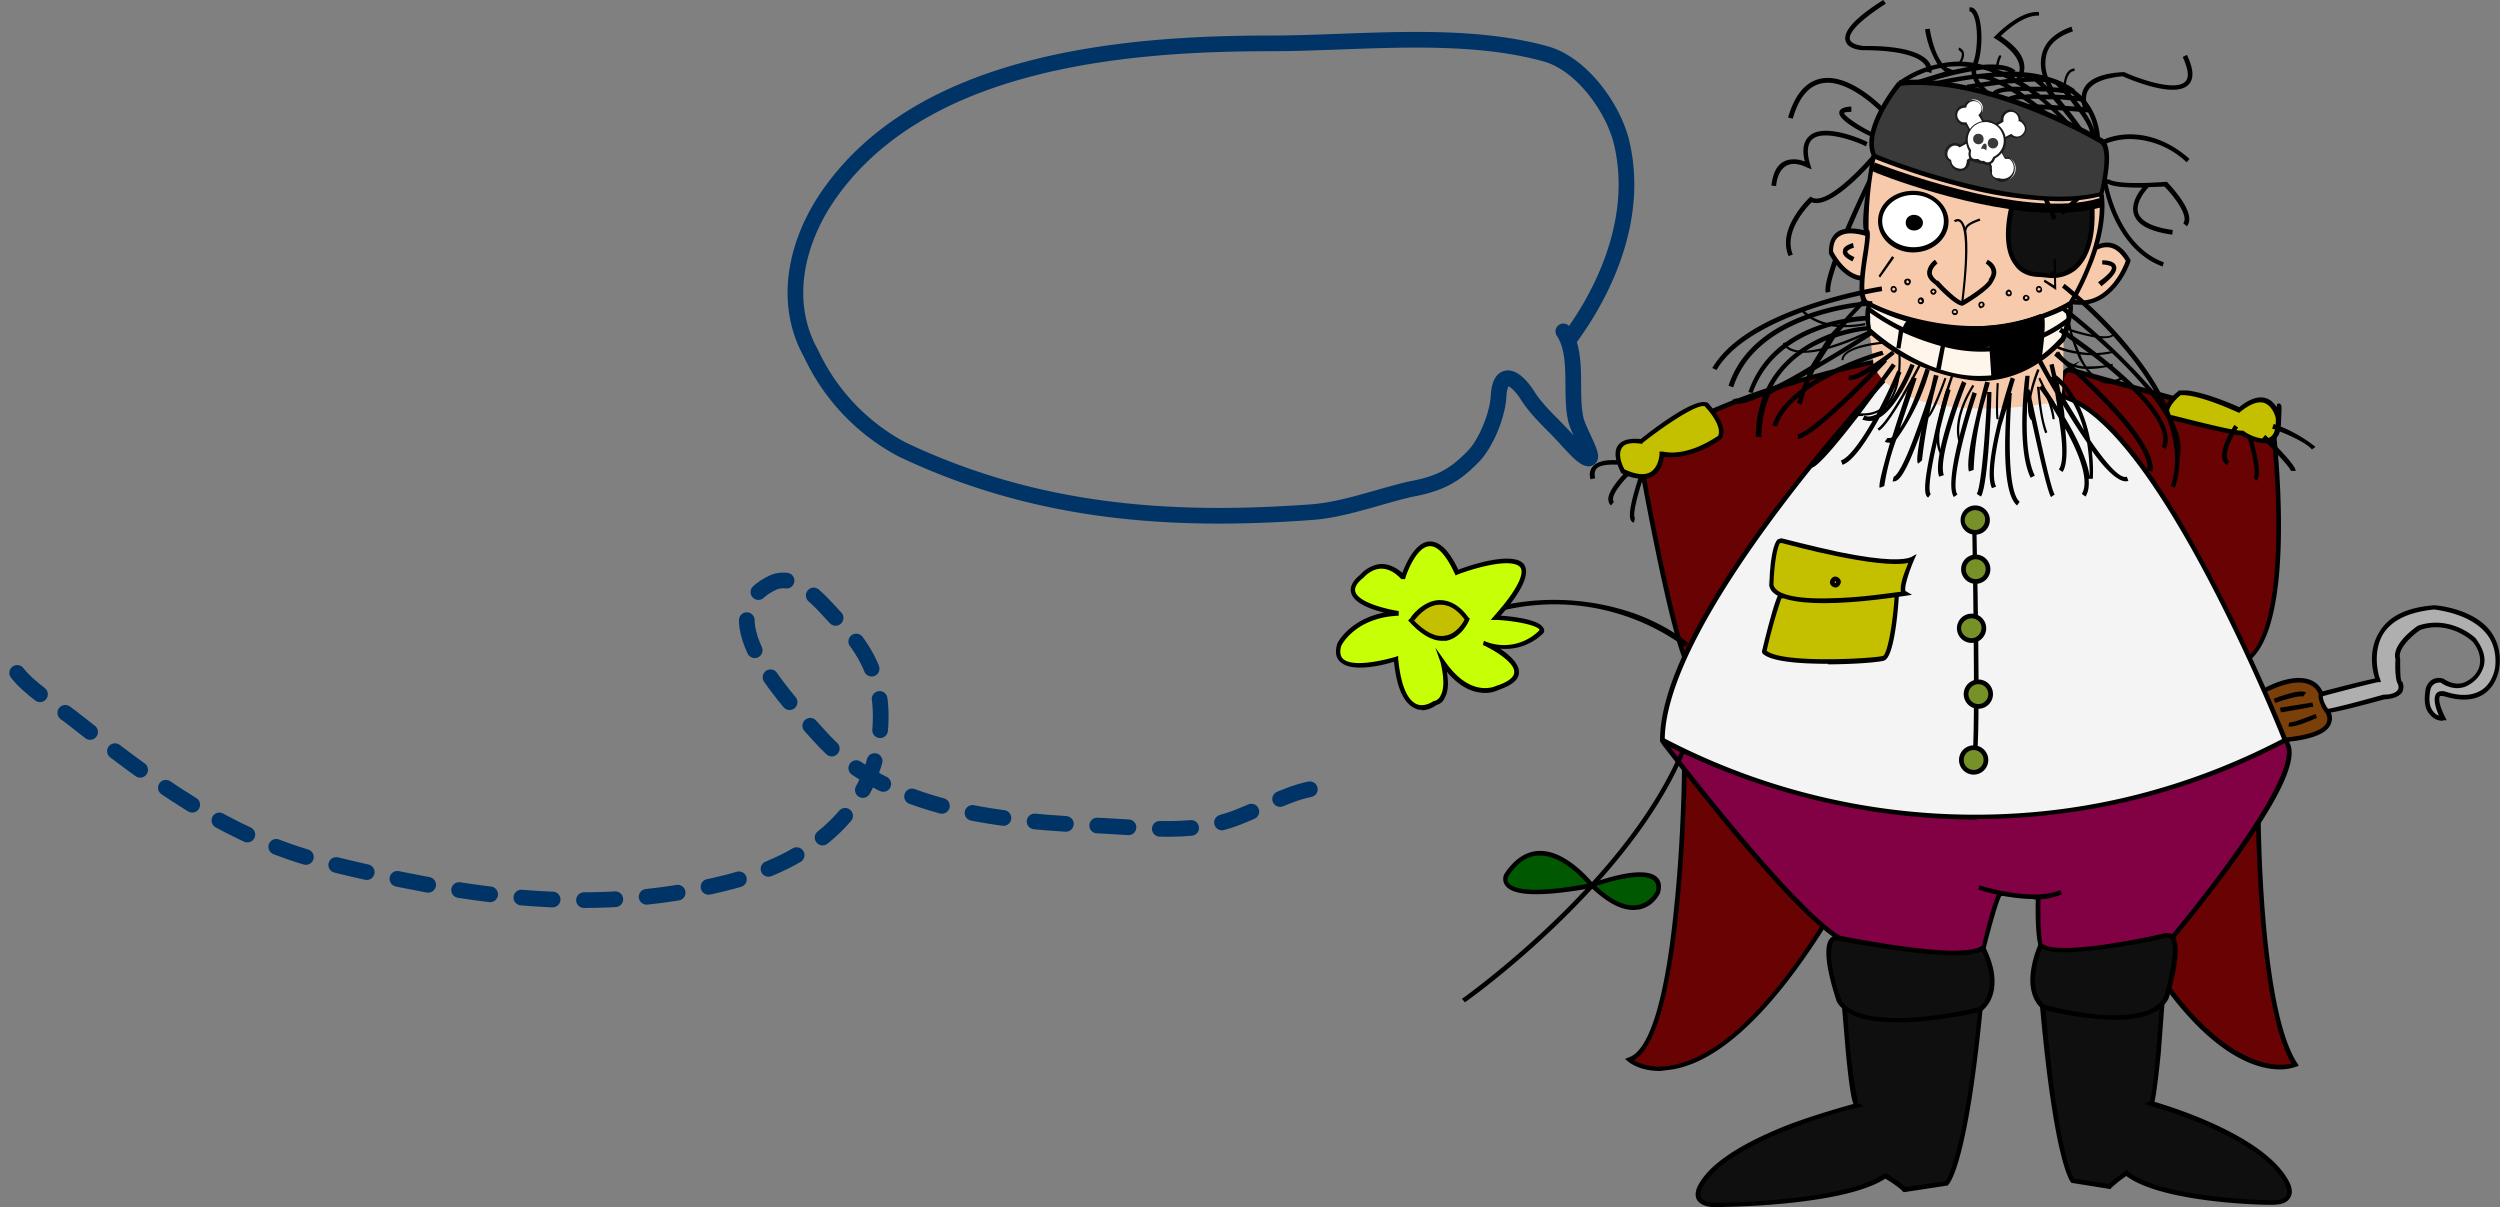 <svg id="Layer_1" data-name="Layer 1" xmlns="http://www.w3.org/2000/svg" viewBox="0 0 478.3 231"><rect x="0" y="0" width="478.3" height="231" fill="#808080" stroke="none"/><defs><clipPath id="clippath"><path style="fill:none" d="M255.6 0h222.8v231H255.6z"/></clipPath><style>.cls-4{fill:#111}.cls-5{fill:#1c1c1c}.cls-8{fill:#3a3a3a}.cls-9{fill:#c4c000}.cls-10{fill:#fff}.cls-11{fill:#f7caab}.cls-13{fill:#820144}.cls-16{fill:#769128}.cls-17{fill:#690203}.cls-19{fill:#0f0f0f}</style></defs><g style="clip-path:url(#clippath)"><path d="m401.8 28.3-1-.1s.7-5-2.8-8.8l-.7-.1.4.5c2.5 3.2 3.5 5.6 3 7l-.8-.3c.4-1-.6-3.3-3-6.2l-.8-1.1-2-.2a94 94 0 0 1 5.8 7.8l-.7.5a87.5 87.5 0 0 0-6.4-8.3h-1.5a46 46 0 0 1 7.4 7.8l-.7.5s-3.2-4.5-8-8.4h-1.6c2.4 1.7 4.2 3.3 4.4 3.4l-.6.7c-1.1-1-3-2.6-5.2-4-1.4 0-2.3.2-2.5.5l-.8.2c-.1-.3 0-.6.1-.8.2-.2.5-.5 2-.8l-1-.6c-1.5 0-2.5.3-3 .7v.1l-.9.1c0-.2 0-.5.4-.8.1-.2.5-.6 2.3-.9l-1.1-.5-6 .8-.2-.8 4.6-.7c-1-.4-1.9-.5-2.5-.4V15c-4 .5-8.3 1.4-13.1 2.8l-.3-.9a79.2 79.2 0 0 1 16.2-3c-.6-.3-1.3-.5-1.9-.6a63.1 63.1 0 0 0-12.1 3l-.3-1 5.2-1.6-.8-.7c-2.6.5-5.2 1.6-7.7 3.3l-.4-.7c2.4-1.7 4.9-2.8 7.5-3.3a17.9 17.9 0 0 1-2.4-6.7l.9-.1s.6 4.3 2.4 6.6c2.5-.5 5.1-.4 7.7.3 2.6-.2 5 0 6.3 1.1l-.2.2c2 .1 3.8.3 5.4.7-.4-1.3-.5-3 0-4.5.7-2.1 2.5-3.7 5.5-4.8l.3.9c-2.7.9-4.4 2.3-5 4.2a7 7 0 0 0 .2 4.5 16 16 0 0 1 5 2.3h.1v.2a28.8 28.8 0 0 1 1.5 1.3c4 4.2 3.4 9.5 3.3 9.7Zm-5.3-10h.5c-.2 0-.4-.2-.6-.4h-.3l.4.5Zm-3.3-.2 2 .1-.4-.4-2-.2.4.5Zm-3 0h1.8l-.5-.6h-2l.8.5Zm-3.8-.7.9.7 1.5-.1-.8-.6h-1.6Zm6.4-.7 1.1.1-.6-.6-1-.4.5 1ZM384 16l1 .6h1.7l-1.2-.7-1.5.1Zm4.3.6h2.2l-1.2-1-2.3.1 1.1.7.2.1Zm2.4-1 1 1-.4-.9h-.6Zm-9.3-.8 1.2.5 1.5-.2-.9-.4h-1.8Zm3.8-.1c.2 0 .3.2.5.3l1.8-.2-2.3-.1Zm-3.1-1.4 1.2.4h1a7 7 0 0 0-2.2-.4Zm-9.7-.4 1.2.5 2.9-.6c-1.4-.2-2.8-.1-4.1 0Z"/><path class="cls-17" d="M358.5 69.3s-39 8-44.5 19c0 0 7 40.3 10 40 0 0 53.8-64.2 34.5-59Zm73.6 85.5s0 38 7 48.9c0 0-11.6 5-27.5-19.3l20.5-29.6Zm-109.9-7.7s-.4 52.1-10.4 55.7c0 0 14.4 11.9 38.4-28l-28-27.7Z"/><path d="M317.6 204.9c-4 0-6-1.7-6.1-1.8l-.6-.5.7-.3c4-1.3 7-11.3 8.7-28.7 1.4-13.3 1.5-26.4 1.5-26.5v-1l29 28.7-.2.3c-7.5 12.3-18.8 27.5-30.6 29.5l-2.4.3Zm-5-2a11 11 0 0 0 7.3.9c6.3-1.1 16.5-7 29.8-28.9l-27-26.7c-.2 7.4-1.2 49.3-10 54.6Zm123.6 1.7c-4.5 0-13.7-2.6-25-20l-.1-.2.1-.2 21.3-30.8v1.4c0 .4 0 38 7 48.6l.3.5-.5.2c-.2 0-1.2.5-3 .5Zm-24-20.2c4.4 6.8 11.3 15.4 19.2 18.3 3.5 1.4 6 1 7 .8-6-10.4-6.7-40.3-6.8-47.3l-19.5 28.3Zm-88.3-55.6c-.8 0-2.4-1-6.5-20.3a648 648 0 0 1-3.9-20V88.2c2.5-4.7 10.8-9.4 24.7-14 9.5-3 18.5-5 20-5.3h.2c1.5-.5 2.7-.5 3.5 0h1-.8l.6.7c2 3.2-3.6 13.9-17.5 32.5a637.8 637.8 0 0 1-21 26.6h-.2l-.1.1Zm-9.5-40.3c3.3 18.4 7.6 37.8 9.4 39.3 12-14.3 41.8-52 38.2-57.7-.4-.6-1-.8-2.2-.7l-1.2.3c-.4 0-38.5 8.1-44.2 18.8Z"/><path class="cls-13" d="M437 141.6s-57.3 31.5-118.8.1v.1c2.3 3.1 28.4 37.4 36 38.7 0 0 20.7 3.7 25.3.8 0 0 2.3-9.5 3.3-10.3l7.1.4s-.1 8.6.7 10c0 0 11 7.9 20.7 3 0 0 32.2-36.9 25.8-42.8Z"/><path d="M404.5 186.4c-7.5 0-14-4.6-14.2-4.7v-.1c-.9-1.3-.9-7.7-.8-9.8l-6.6-.4c-.6 1-1.9 5.7-3 10v.2l-.1.1c-4.8 3-24.9-.6-25.7-.8-6.5-1-25.3-24.5-36-38.3l-.5-.8.6-.6.3.1c14 7.2 28.9 11.6 44.3 13.2 12.4 1.3 25.1.8 37.8-1.5a131.1 131.1 0 0 0 36.3-11.8l.3-.1.2.2c3 2.7-.5 10.6-10.4 24.2a313.7 313.7 0 0 1-15.3 19.2v.1h-.2a15.5 15.5 0 0 1-7 1.7Zm-13.6-5.4c1 .7 11.2 7.5 20.2 3 8.7-10 30-36.6 25.9-41.9a136.3 136.3 0 0 1-74.3 13.2c-15-1.5-29.5-5.7-43.2-12.4 17.4 22.5 30.3 36.4 34.7 37.1.2 0 20.2 3.6 25 1 .4-2 2.3-9.5 3.2-10.4h.2l7.8.4v.4c-.1 3.2 0 8.6.5 9.6Z"/><path d="m280.3 191.8-.6-.7c.4-.3 36.5-25.9 44-53.8l.8.3c-7.6 28.2-43.9 54-44.3 54.2Zm42.1-68a42.3 42.3 0 0 0-38.4-6l-.3-1a46.7 46.7 0 0 1 28.8.5c6.7 2.4 10.4 5.6 10.5 5.8l-.6.6Z"/><path class="cls-17" d="M395.7 70.7 435 81.5s4.4 36.4-4.6 44.5c0 0-44.2-50.5-34.6-55.3Z"/><path d="m430.3 126.7-.3-.4c-1.5-1.8-38-43.6-36-54 .2-.9.7-1.6 1.6-2L398 69l-1.5 1.4 38.8 10.7v.3s1.1 9.2 1.1 19.2c0 13.6-2 22.2-5.8 25.6l-.3.3Zm-34.6-55.5a2 2 0 0 0-.8 1.3c-.8 4.1 5.1 14.6 17.1 30.3a503.4 503.4 0 0 0 18.4 22.6c7.8-8 4.5-40.1 4-43.5l-38.6-10.7Z"/><path class="cls-9" d="M417 75.1s-3.7 2.7-1.8 4.7c0 0 11.5 3 13.7 3 0 0 6.7 4.5 7-2 .3-6.3 0-1 0-1s-1.5-6.4-7.5-1.4c0 0-7.8-3.7-11.5-3.3h.2Z"/><path d="M433.1 84.8a9.6 9.6 0 0 1-4.3-1.5c-2.5-.1-13.3-3-13.8-3v-.1l-.2-.1c-.4-.5-.7-1.1-.6-1.8.2-1.8 2.5-3.4 2.6-3.5v-.1h1.6c3.6.4 8.7 2.6 10 3.2 2-1.6 3.7-2.2 5.2-1.7.9.3 1.5 1 2 1.7v-.2c0-.5.2-.5.4-.5.3 0 .4.2.5.6v.6l-.1 2.5c0 .4 0 .7-.2 1v1-.4a3 3 0 0 1-1.6 2c-.4.2-1 .3-1.4.3Zm-17.7-5.4c1.3.3 11.5 3 13.5 3H429.2c.8.7 3.5 2 5 1.3.8-.4 1.2-1.4 1.2-2.9V80s-.5-2.3-2.2-2.9c-1.2-.4-2.7.2-4.6 1.7l-.2.2-.2-.1c-.1 0-7.4-3.5-11-3.3-.6.5-2 1.8-2.2 2.9 0 .4.1.7.4 1Z"/><path d="M312.6 100a.9.9 0 0 1-.6-.5c-.8-1.5 1.5-8.2 2-9.5l.8.3c-1.6 4.3-2.5 8.4-2 8.8l-.2.9Zm-4.4-3.3c-.3-.3-.5-.7-.5-1.2 0-2 3.4-5.3 3.8-5.7l.6.7c-1 .9-3.5 3.6-3.5 5 0 .2 0 .4.2.5l-.6.7ZM431.6 92l-.4-.8c.5-.3-.1-3.9-1.2-7.5l.8-.3c.7 2.4 2.2 7.8.8 8.6Zm-127.3-.3c-.3-1-.1-1.9.5-2.5 1.4-1.6 5-1.1 5.1-1.1v.8c-1 0-3.6-.2-4.5.8-.3.5-.4 1-.2 1.8l-.9.2Zm134.9-1.6h-.9c-.1-.6-3-3.7-5.5-6.2l.6-.7c2.7 2.7 5.9 6 5.8 6.9ZM426.1 89c-.5-.3-.8-.7-.9-1.2-.5-2.2 2.1-6.3 2.3-6.5l.7.5c-.7 1-2.5 4.2-2.1 5.8 0 .3.2.5.4.6l-.4.8Zm16.2-3c-1-1.4-5.8-3.4-7.6-4l.3-.9a27 27 0 0 1 8 4.4l-.7.5Z"/><path d="M433.1 132.2s10.8-6.2 11.5 3c0 0 5.5 5-7.5 6.4 0 0-5.3-8.7-4-9.4Z" style="fill:#7b3f09"/><path d="m436.9 142-.2-.2c-4.5-7.4-4.3-9.2-4.2-9.5.1-.3.3-.4.4-.5.4-.2 6-3.4 9.6-1.5 1.5.8 2.3 2.3 2.5 4.6.4.4 1.6 1.8 1 3.4-.6 2-3.6 3.2-8.9 3.7h-.2Zm-3.5-9.4c-.3.7 1.7 5 4 8.5 5.8-.6 7.5-2 7.8-3 .4-1.4-1-2.7-1-2.7V135.1c-.2-2-.9-3.4-2.1-4-3-1.7-8.4 1.3-8.8 1.4Z"/><path d="M444.1 132.8s9-2.4 10.8-2.6c0 0-4.6-12.7 10.8-14 0 0 13 .9 12.1 11.3 0 0-.7 8.2-10.1 5.3 0 0-3.1-1-.3 4.6 0 0-4 .2-2.8-5.6a2.1 2.1 0 0 1 2.5-1.6h.1s2.6 2 5 .4c0 0 5.2-2.7 1.2-8.1 0 0-4.5-4.4-10.6-2.4 0 0-4.9 3.4-4 6 0 0-.2 4.2.4 4.6 0 0 1.3 2.5-3 2.6 0 0-10.8 3-11.1 2.7-.3-.3-1.2-2-1.1-3v-.2Z" style="fill:#afafaf"/><path d="M467.4 137.9c-.3 0-1.6 0-2.5-1.2-1-1-1.2-2.7-.8-5 .2-.7.6-1.2 1.1-1.6a2.6 2.6 0 0 1 2.1-.3h.1c.2.1 2.4 1.8 4.6.5 0 0 2-1 2.4-3 .3-1.4-.1-3-1.3-4.5-.4-.4-4.6-4.1-10-2.3-1.4.9-4.5 3.6-3.9 5.5v.1c0 1.8 0 4 .3 4.3h.1s.5 1 0 2c-.5.8-1.6 1.3-3.4 1.4-11 3-11.2 2.7-11.4 2.4 0 0-1.4-1.9-1.2-3.4v-.1l.3-.3c.4-.1 8-2.1 10.5-2.6-.5-1.4-1.4-5.5.9-9 1.8-3 5.3-4.6 10.4-5 .3 0 7 .5 10.5 4.6 1.6 2 2.3 4.3 2 7.1 0 .1-.3 3.5-3 5.3-1.8 1.2-4.4 1.4-7.6.4-.2 0-.6-.1-.8 0-.1.2-.5 1 1 4l.3.6h-.7Zm-.8-7.3c-.7 0-1.4.5-1.6 1.3-.4 2-.2 3.4.6 4.3.3.4.7.6 1 .7-.9-2.1-1-3.5-.5-4.2.5-.6 1.3-.5 1.7-.4 3 1 5.3.8 7-.3 2.3-1.5 2.6-4.5 2.6-4.6.2-2.5-.4-4.7-1.9-6.4-3.2-3.7-9.3-4.3-9.8-4.4-4.8.5-8 2-9.7 4.6-2.4 3.9-.7 8.8-.6 8.8l.1.5h-.5c-1.6.3-9.2 2.3-10.6 2.7 0 .8.6 1.9 1 2.4 1-.1 6-1.4 10.6-2.7h.1c1.8 0 2.5-.6 2.7-1 .2-.4 0-.8 0-1-.5-.6-.6-2.9-.5-4.8-.8-2.9 4-6.2 4.3-6.4 6.3-2.1 11 2.3 11.1 2.5 1.4 1.9 1.9 3.6 1.5 5.2a6 6 0 0 1-2.8 3.6c-2.4 1.5-5 0-5.4-.4h-.4Z"/><path class="cls-19" d="M352.9 192.6s1.3 18.5 2.4 19c0 0-24.6 5.8-29.9 15.2 0 0-2.8 4.3 4.5 3.7 0 0 23.3-.3 30.8-5.6 0 0 3 2 3.7 2.7l8-1.2s3.6-3.2 6.5-33.3"/><path d="M328.6 231c-2 0-3.3-.5-3.9-1.4-.8-1.3.3-3 .3-3 2.2-4 8-7.8 17.1-11.4 5.6-2.1 10.8-3.5 12.5-4-.4-1-.8-3.3-1.4-9.3l-.8-9.3h1a122 122 0 0 0 2.1 18.5l1.2.5-1.3.3c-.3 0-24.5 6-29.6 15.1 0 0-.8 1.3-.3 2.1.3.6 1.3 1.2 4.4 1 .3 0 23.2-.4 30.5-5.5l.3-.2.2.1c.3.2 2.8 1.7 3.6 2.6l7.7-1.1c.5-.7 3.6-5.8 6.3-33l.8.2c-2.9 29.8-6.4 33.4-6.6 33.5v.1l-8.5 1.3-.2-.2c-.4-.5-2.1-1.7-3.3-2.4-7.8 5.1-29.8 5.4-30.8 5.4l-1.3.1Z"/><path d="M268.5 110.4s4.3-13.7 10.2-.9c0 0 22.9-8.7 7.5 8.6 0 0 9.2.5 8.8 2.7 0 0-4.2 4.8-11.2 2.2 0 0 12.3 5.4 2.7 8.6 0 0-5.3 2.8-10.6-5 0 0 2.1 7-1.3 7.8 0 0-6.3 5-7.5-8.3 0 0-12.8 4-11-2.7 0 0 2.9-5.7 11.5-6 0 0-13.4-2-7-7.2 0 0 3.7-4.1 7.8.2Z" style="fill:#c7ff06"/><path d="M272 135.8c-.4 0-.8 0-1.3-.3-2.1-.9-3.5-3.9-4-8.9-1.8.6-8.1 2.2-10.3 0-.8-.7-1-1.8-.6-3.3 0-.3 2.4-4.8 9-6.1-2.5-.6-5.8-1.8-6.3-3.8-.3-1.1.3-2.3 1.8-3.5.2-.3 1.8-1.9 4-2 1.4 0 2.7.6 4 1.7.6-1.6 2.4-5.8 5.1-6 2-.1 3.8 1.6 5.6 5.4 2-.8 10.6-3.7 12.6-1 1.1 1.8-.3 5-4.5 9.8 2.1.1 7 .7 8 2.1.3.3.4.6.3 1l-.1.2s-3.1 3.5-8.3 3c1.8 1.2 3.7 2.9 3.6 4.6 0 1.3-1.3 2.4-3.9 3.3-.2.1-1.6.8-3.5.5-1.7-.2-4-1.1-6.4-4 .3 1.6.4 3.7-.4 5-.3.8-.9 1.2-1.6 1.4a5 5 0 0 1-2.7 1Zm-4.5-10.3v.5c.6 6.2 2.2 8.1 3.5 8.7 1.6.7 3.3-.6 3.3-.6h.2c.5-.2.9-.5 1.1-1 1.2-2 0-6.3 0-6.4l-1-2.8 1.7 2.4c5 7.4 9.8 5 10 4.9 1.6-.5 3.4-1.4 3.4-2.6.1-2-4.4-4.5-6-5.2l.2-.8a9.5 9.5 0 0 0 10.6-2v-.2c-.9-1-5.6-1.7-8.3-1.8h-1l.7-.8c5.5-6.2 5.5-8.5 5-9.2-1.4-1.9-8-.2-12 1.3l-.4.2-.2-.4c-1.6-3.5-3.3-5.3-4.8-5.2-2.3.1-4.1 4.4-4.6 6l-.1.3h-.7c-1.2-1.3-2.5-2-3.8-2-2 0-3.4 1.7-3.4 1.7-1.3 1-1.8 1.9-1.6 2.7.6 2.1 6.2 3.4 8.3 3.7v.9c-8 .3-10.8 5.3-11 5.8-.3 1-.2 1.9.3 2.4 1.8 1.8 7.9.3 10-.3l.6-.2Z"/><path class="cls-9" d="M270.3 118.4s4.9-7.1 10.4 0c0 0-3.4 8.4-11 0"/><path d="M275.9 122.6c-2 0-4.2-1.3-6.5-3.9l.5-.5c0-.2 2.3-3.3 5.5-3.4 2 0 3.9 1 5.6 3.4l.2.1-.1.3c0 .1-1.4 3.4-4.4 4h-.8Zm-5.6-4.1c2.3 2.4 4.4 3.5 6.2 3.1 2.1-.3 3.4-2.4 3.7-3.1-1.5-2-3.1-2.9-4.8-2.8-2.7 0-4.8 3-4.8 3l-.3-.2Z"/><path d="M304.6 169.4s14.2-5.4 12.6 1.2c0 0-3.4 7.6-12.6-1.2Zm0 0s-9.6-12.3-16.4-2c0 0-3.3 5.7 16.4 2Z" style="fill:#005900"/><path d="M312.5 174.1c-2.4 0-5-1.4-8-4.2-9.5 1.7-15 1.6-16.5-.5-.8-1.1-.2-2.2-.1-2.3 1.8-2.7 4-4.2 6.5-4.3 4.8-.2 9.3 4.9 10.3 6.1 1.9-.7 9.8-3.4 12.3-1.1.7.6 1 1.6.6 3 0 .1-1.2 2.7-4 3.2l-1 .1Zm-7-4.5c3 2.8 5.7 4 8 3.5a5 5 0 0 0 3.3-2.6c.2-1 0-1.7-.4-2-1.8-1.7-8 0-11 1Zm-10.9-5.9h-.2c-2.2 0-4.1 1.4-5.8 3.9 0 0-.4.7 0 1.3.8 1 3.7 2.3 15.1.2-1.3-1.5-5.1-5.4-9-5.4ZM438.1 139h-.3l.2-.8c.6.1 3-.8 5-1.6l.3.7c-1 .5-3.8 1.7-5.1 1.7Zm-1.7-2.7-.2-.9 6.2-1 .2.8-6.2 1.1Zm-1.1-1.8-.3-.8c1.5-.6 5.2-1.9 6.2-1.2l-.6.8c-.4-.3-2.8.3-5.3 1.2Z"/><path class="cls-19" d="M352 179.5s24 4.9 27.5 1.8c0 0 4.2 8-.6 11.8 0 0-22.9 5.6-27-1.7 0 0-4.4-12.7 0-12Zm61.6 12.6s-1.1 18.5-2 19c0 0 21.3 5.8 26 15.3 0 0 2.4 4.2-4 3.6 0 0-20.3-.3-26.8-5.6 0 0-2.6 2-3.2 2.7l-7-1.2s-3.1-3.3-5.8-33.3"/><path d="M434.8 230.5h-1.2c-.8 0-20-.4-26.8-5.5a25 25 0 0 0-2.9 2.3l-.1.2-7.5-1.2c-.2-.2-3.3-3.8-6-33.7h1c2.3 26.8 5 32.1 5.5 32.9l6.6 1 3.2-2.5.2-.2.3.3c6.3 5.1 26.3 5.5 26.5 5.5 2 .2 3.3-.1 3.8-.8.5-.9-.2-2.2-.2-2.2-4.5-9.2-25.6-15-25.8-15l-1.1-.4 1-.5c.5-1 1.4-10.3 1.9-18.6h.9l-.7 9.4c-.6 6-1 8.4-1.2 9.3 3.4 1 21.4 6.6 25.8 15.4 0 0 1 1.8.1 3-.5.9-1.7 1.3-3.3 1.3ZM363 195.6c-5 0-9.9-.9-11.6-4-.3-1-3.3-9.7-1.3-12 .3-.4.8-.7 1.8-.6h.1c6.8 1.4 24.4 4.4 27.1 2l.5-.3.2.5s1.1 2 1.6 4.5c.6 3.4-.2 6.1-2.3 7.8h-.1c-.6.2-8.6 2.1-16 2.1Zm-10.8-4.4c3.8 6.7 24.8 2 26.4 1.5 3.8-3 1.4-9 .6-10.7-4.7 2.4-25-1.6-27.4-2l-.2-.1c-.5 0-.7.1-.8.2-.5.6-1.2 3.7 1.4 11Z"/><path class="cls-19" d="M414.4 179s-20.8 4.8-24 1.9c0 0-3.7 8 .5 11.7 0 0 20 5.6 23.6-1.8 0 0 3.8-12.6 0-11.8Z"/><path d="M404.6 195.1a59 59 0 0 1-13.9-2v-.1h-.1c-4.4-4-.7-12-.6-12.3l.3-.6.4.4c2.5 2.3 17.9-.6 23.6-2h.1c.8 0 1.3.2 1.5.5 2 2.1-.7 11-1 12-1.6 3.2-5.8 4.1-10.2 4.1Zm-13.5-2.9c.7.2 5.3 1.4 10.2 1.9 4.9.4 11 .1 12.7-3.4 1.1-3.6 2.4-9.8 1.3-11-.2-.2-.3-.3-.8-.3-.6.2-5.6 1.3-10.8 2-7 1-11.3 1.1-13 .1-.8 1.8-2.8 7.7.4 10.7Z"/><path class="cls-13" d="M378.6 169.8s10 3.3 15.8.9l-15.8-1Z"/><path d="M389 172c-5 0-10.2-1.7-10.5-1.8l.2-.8c.1 0 10 3.2 15.5.9l.3.8c-1.6.7-3.5 1-5.5 1Z"/><path d="M360.8 72.4s-42.6 45.4-42.8 69.2c0 0 56 33.1 119.1 0 0 0-24.4-61.6-43-65.9 0 0-26.1 3.4-33.2-3.4Z" style="fill:#f4f4f4"/><path d="M378.2 156.8a131.6 131.6 0 0 1-60.4-14.8l-.2-.2v-.2c0-10 7.3-24.7 21.5-43.8 10.6-14.2 21.3-25.6 21.4-25.8l.1-.1h.4l.2.1c6.9 6.5 32.7 3.3 33 3.3 8 1.8 17.6 13.4 28.8 34.7a362.3 362.3 0 0 1 14.6 31.4l.1.4-.3.2a127.2 127.2 0 0 1-59.2 14.7Zm-59.7-15.5a128.3 128.3 0 0 0 73.4 13.8c15.4-1.7 30.5-6.3 44.7-13.7-2-5.1-25-61.1-42.4-65.2-2 .2-25.9 3-33.3-3.3-3.7 4-42 46-42.4 68.4Z"/><path class="cls-9" d="M363 113.8s-.8 11.7-2.6 12.2c-1.8.4-20.2 1.6-22.8-1.4 0 0 2.6-11 3.1-10.7l.6.2"/><path d="M349.7 127c-5.3 0-11-.4-12.5-2l-.1-.2v-.2c2.6-10.7 3.2-11 3.4-11.1h.4l.6.2-.4.8h-.3a98 98 0 0 0-2.8 10c3 2.5 20.3 1.5 22.2 1 .8-.1 1.9-5.5 2.3-11.7h.8c-.2 3.7-1 12.2-2.9 12.6-.9.3-5.7.7-10.7.7Zm-9.1-12.7Z"/><path class="cls-9" d="M340.8 103.4s20.6 5.7 25 3.5c0 0-2.6 6-1.4 6.7 0 0-24.4 4-25.5-1.6 0 0 .3-9 1.8-8.6h.1Z"/><path d="M349 115.4c-5.3 0-10-.8-10.5-3.3s0-.1 0-.1c.2-7.4 1.4-8.6 1.6-8.8l.6-.2h.2c.1 0 5.3 1.4 10.9 2.6 9.3 1.9 12.6 1.5 13.8 1l1.1-.6-.5 1.1c-1.2 2.8-2 5.7-1.6 6l1.2.7-1.3.2c-1.5.2-9 1.4-15.5 1.4Zm-9.7-3.5c.5 2 5 2.9 12.7 2.5 5-.2 10-1 11.7-1.2-.3-1.2.6-3.6 1.4-5.5-5.7 1.2-22.3-3.3-24.2-3.8H340.6c-.5.2-1.2 4-1.3 8Z"/><path d="M351.2 112.4c-.6 0-1.1-.5-1.1-1s.5-1.1 1-1.1 1.1.5 1.1 1-.5 1.1-1 1.1Zm0-1.2c-.1 0-.2 0-.2.2s0 .1.2.1.1 0 .1-.1l-.1-.2ZM378.1 145.5l-.8-.2c.8-3.6 0-45.4 0-45.9h.8c0 1.8 1 42.3 0 46Z"/><path class="cls-16" d="M378 111.2a2.3 2.3 0 1 0 0-4.7 2.3 2.3 0 0 0 0 4.7Z"/><path d="M378 111.7a2.8 2.8 0 0 1 0-5.6 2.8 2.8 0 0 1 0 5.6Zm0-4.7a1.9 1.9 0 1 0 0 3.8 1.9 1.9 0 0 0 0-3.8Z"/><path class="cls-16" d="M377.2 122.5a2.3 2.3 0 1 0 0-4.7 2.3 2.3 0 0 0 0 4.7Z"/><path d="M377.2 123a2.8 2.8 0 0 1 0-5.6 2.8 2.8 0 0 1 0 5.6Zm0-4.7c-1 0-2 .8-2 1.9s1 1.9 2 1.9 1.9-.9 1.9-2-.9-1.8-2-1.8Z"/><path class="cls-16" d="M378.5 135.1a2.3 2.3 0 1 0 0-4.7 2.3 2.3 0 0 0 0 4.7Z"/><path d="M378.5 135.6a2.8 2.8 0 0 1 0-5.6 2.8 2.8 0 0 1 0 5.6Zm0-4.7a1.9 1.9 0 1 0 0 3.8 1.9 1.9 0 0 0 0-3.8Z"/><path class="cls-16" d="M377.6 147.7a2.3 2.3 0 1 0 0-4.6 2.3 2.3 0 0 0 0 4.6Z"/><path d="M377.6 148.2a2.8 2.8 0 0 1 0-5.6 2.8 2.8 0 0 1 0 5.6Zm0-4.7a1.9 1.9 0 1 0 0 3.8 1.9 1.9 0 0 0 0-3.8Z"/><path class="cls-16" d="M377.9 101.8a2.3 2.3 0 1 0 0-4.7 2.3 2.3 0 0 0 0 4.7Z"/><path d="M377.9 102.3a2.8 2.8 0 0 1 0-5.6 2.8 2.8 0 0 1 0 5.6Zm0-4.7c-1 0-2 .8-2 1.9s1 1.9 2 1.9 1.9-.9 1.9-2-.9-1.8-2-1.8ZM349.3 56c-.8-3.3 7.3-20.2 8.3-22.1l.7.4c-2.4 5.1-8.7 19-8.1 21.5l-.9.2Z"/><path class="cls-11" d="M394.8 65.6s0 10.3-.6 11c-.6.6-30 5.7-35.7-6.5l-1.3-10.5 37.6 6Z"/><path d="M413.8 51c-4-1.4-7.3-4.8-9.5-9.7-1.6-3.6-2-6.8-2-7h.5v-.1H403l.5.2v-.1s1 1.2 10.7.5h.4c.6.7 5.8 6 3.8 8.5l-.7-.6c1.1-1.3-1.6-5-3.6-7l-3 .1c-.2.2-2.7 2.8-2 5 .6 1.6 2.9 2.7 6.6 3.2l-.1.9c-4.2-.6-6.6-1.8-7.3-3.8-.7-2 .7-4.2 1.6-5.2-3.6 0-5.8-.2-6.7-.8.6 2.9 3 12.2 10.8 15.1l-.3.9Zm-74-15.4-.9-.1c.3-2.3 1-3.9 2.4-4.6 1.4-.7 3-.4 4 0-.6-2.4-.2-4 1-5 3-2.5 10.8 1.1 11 1.3l-.3.8c-2-1-8-3.2-10.2-1.4-1 .8-1.2 2.5-.5 4.8l.3 1-1-.4s-2.2-1.2-3.8-.3c-1.1.6-1.8 1.9-2 3.9Zm78.6-4.5a16.1 16.1 0 0 0-10.8-4.5c-2.8 0-4.7.9-4.7.9l-.4-.8s2-1 5-1c2.8 0 7 .8 11.4 4.7l-.6.7Zm-60.5-5c-2.4-1.1-6.3-3.3-6-4.7.2-.8 1.4-1 2.3-1v1c-1.2 0-1.4.2-1.4.2 0 .5 2.5 2.3 5.5 3.8l-.4.8ZM343 22.7l-.9-.2c1.2-4.2 3.2-6.7 6-7.4 5.5-1.4 12 5.3 12.3 5.6l-.7.6s-6.4-6.6-11.4-5.3c-2.4.6-4.2 2.8-5.3 6.7Zm56.9-1.2h-.8c-4.2-.4-11.2-.8-12-.6l-.2-.8c1-.4 9 .2 11.6.4-.3-.8-.5-2.2.2-3.6 1-1.9 3.6-2.9 7.5-3.1s.2 0 .2 0c2.6 1.2 9.8 3.8 11.7 1.8 1-1 .2-3.1-.5-4.7l.8-.4c1.3 2.7 1.4 4.6.3 5.7-2.6 2.7-11.2-1-12.6-1.6-3.4.3-5.7 1.2-6.6 2.7-.9 1.6 0 3.5 0 3.5l.4.7Zm-14-5.3-.6-.7s1.2-1 1.1-2.6c-.1-1.7-1.7-3.6-4.5-5.4l-.5-.3.4-.4c.2-.2 4.6-4.8 8.3-4.5V3c-2.8-.2-6.2 2.8-7.3 3.9 2.9 1.9 4.4 3.8 4.5 5.8.1 2-1.3 3.2-1.4 3.3ZM369.5 14l-.8-.3.4.1h-.4s.1-.7-.5-1.5c-.8-1-3.4-2.7-11.8-2.7-.1 0-2.9-.1-3.3-1.8-.5-1.8 1.8-4.4 7.2-7.8l.5.7c-6.5 4.2-7 6-6.9 6.8.3 1 2 1.2 2.6 1.3 8.3-.1 11.4 1.6 12.5 3 .8 1.1.5 2.1.5 2.2Z"/><path class="cls-11" d="M360.2 46s-10-5.2-10 2.3c0 0 3.2 6.3 7.9 4.7m39.2-2.4s5.8-8 9.9-.7c0 0-3.2 9.9-11.5 7.7"/><path d="M398 58.3c-.7 0-1.5 0-2.4-.3l.2-.9c3.3 1 6 0 8.4-2.8 1.5-1.8 2.3-3.8 2.5-4.4-1-1.6-2.1-2.5-3.4-2.6-2.9-.2-5.6 3.6-5.6 3.6l-.7-.5c.1-.2 3-4.1 6.3-4 1.7.1 3.1 1.2 4.3 3.3V50c0 .1-2.8 8.3-9.5 8.3Zm-41.5-4.6c-4 0-6.6-5.2-6.6-5.2v-.2c0-1.9.5-3.2 1.7-4 3-1.8 8.5 1 8.8 1.2l-.5.8s-5.3-2.7-7.8-1.2c-1 .5-1.4 1.6-1.4 3 .4.8 3.2 5.8 7.2 4.5l.3.8c-.6.2-1.1.3-1.7.3Z"/><path d="M354.4 50c-1.3-.6-2-1.3-1.8-2 0-1 1.6-1.4 1.9-1.5l.2.9c-.6.1-1.2.5-1.3.7 0 0 0 .5 1.4 1.1l-.4.8Z"/><path class="cls-11" d="M402 37.2c1.2 9.8-5.8 20.8-5.8 20.8-16.5 10-37 1.5-39.2-.2-2.2-1.6 1.1-12.8.1-13.7-1-.8 1.4-14.2 1.4-14.2"/><path d="M378 63.3a46.9 46.9 0 0 1-21.3-5.1c-1.4-1-1-4.7-.3-9.4.3-1.7.6-4 .4-4.4-1-.8.4-9.5 1.2-14.6l.9.1a62 62 0 0 0-1.4 14c.4.4.3 1.6-.2 5-.5 3.1-1.1 7.7 0 8.6 1.8 1.3 22 10.2 38.5.2.7-1 6.9-11.4 5.8-20.5h.9c.6 5-1 10.5-2.6 14.2-1.6 4-3.4 6.9-3.4 6.9l-.1.1a35 35 0 0 1-18.4 4.9Z"/><path d="M375.5 58.5c-1.5 0-4.6-3.4-5.3-4.1-1-.7-1.5-1.4-1.5-2.2 0-1.4 1.4-2.5 1.5-2.5l.5.7s-1.1.8-1.1 1.8c0 .5.4 1 1 1.5h.2c1.4 1.6 3.7 3.7 4.5 3.9 1.9-1.1 4.8-3.1 5.2-4v-.2s.7-.8.5-1.6c-.1-.5-.5-1-1.1-1.4l.4-.7c.9.5 1.4 1.1 1.6 2 .2 1-.5 2-.6 2.2-.7 1.6-5.1 4.2-5.6 4.5h-.1Z"/><path d="M375.6 58h-.4c1.6-13 .3-15.3-.4-15.6-.3-.2-.7.1-.7.1l-.3-.3s.6-.5 1.2-.2c.4.2.7.7 1 1.5.3-.7 1.1-1.1 2.7-1.7l.2.4c-2.3.8-2.7 1.3-2.7 2.1.4 2.6.2 7.2-.6 13.8Z"/><path class="cls-10" d="M366 47.8c3.5 0 6.3-2.4 6.3-5.4s-2.8-5.5-6.3-5.5-6.3 2.5-6.3 5.5 2.8 5.4 6.3 5.4Z"/><path d="M366 48.3c-3.7 0-6.7-2.7-6.7-6s3-5.8 6.7-5.8 6.8 2.7 6.8 5.9-3 5.9-6.8 5.9Zm0-11c-3.2 0-5.9 2.3-5.9 5s2.7 5 6 5 5.8-2.2 5.8-5-2.6-5-5.9-5Z"/><path d="M366.2 43.7c.7 0 1.3-.5 1.3-1s-.6-1.1-1.3-1.1-1.2.4-1.2 1 .6 1.1 1.2 1.1Z"/><path d="M366.2 44.1c-.9 0-1.6-.6-1.6-1.5s.7-1.5 1.6-1.5 1.7.7 1.7 1.5-.7 1.5-1.7 1.5Zm0-2c-.4 0-.7.2-.7.5s.3.7.7.7.8-.3.8-.7-.3-.6-.8-.6Z"/><path class="cls-4" d="M385 39.5s-3.7 13 5.4 13c0 0 10.6 3.1 9.9-13 0 0-11.8 1.5-15.4 0Z"/><path d="m392.4 53.2-2-.2c-2.3 0-4-.8-5-2.3-2.6-3.3-1.4-9.3-1-11l-1.7-.6h2.8v.1c3.8 1.2 14.6-.1 14.7-.1l.5-.1v.5c.3 6-1 10-3.6 12.2a7.4 7.4 0 0 1-4.7 1.5Zm-7.1-13.1c-.4 1.6-1.5 7.2.7 10 1 1.4 2.5 2 4.4 2h.1s3.4 1 6-1.1c2.4-2 3.5-5.6 3.3-11-2.1.3-10.9 1.2-14.6 0Z"/><path d="M392.8 53.1c-.3 0-.6-.2-.6-.6s.3-.6.6-.6.6.3.6.6-.3.7-.6.7Zm0-.8c-.1 0-.3 0-.3.2s.2.3.3.3.3-.1.3-.3-.2-.2-.3-.2ZM384.3 56.7c-.3 0-.6-.3-.6-.6s.3-.7.6-.7.6.3.6.7-.2.6-.6.6Zm0-.9c-.1 0-.2.1-.2.3s0 .2.2.2.3 0 .3-.2-.1-.3-.3-.3ZM379 59c-.3 0-.5-.4-.5-.7s.2-.6.6-.6.6.3.6.6-.3.6-.6.6Zm0-1-.2.3c0 .1.1.3.3.3s.2-.1.2-.3 0-.3-.2-.3ZM374 60.3c-.3 0-.6-.3-.6-.6s.3-.6.6-.6.6.2.6.6-.3.6-.6.6Zm0-.9c-.1 0-.3.1-.3.3s.2.2.3.2.3 0 .3-.2-.2-.3-.3-.3ZM369.9 56.4c-.3 0-.6-.3-.6-.6s.3-.6.6-.6.6.3.6.6-.3.6-.6.6Zm0-.9-.3.3.3.3.3-.3-.3-.3ZM367.5 58.2c-.4 0-.6-.3-.6-.6s.2-.7.6-.7.6.3.6.7-.3.6-.6.6Zm0-.9c-.2 0-.3.1-.3.3s.1.2.3.2.2-.1.2-.2l-.2-.3ZM365 54.6c-.4 0-.7-.3-.7-.7s.3-.6.7-.6.6.3.6.6-.3.7-.6.7Zm0-1c-.2 0-.3.2-.3.3s.1.3.3.3.2-.1.2-.3-.1-.2-.2-.2ZM362.3 56c-.3 0-.6-.3-.6-.7s.3-.6.6-.6.6.3.6.7-.2.6-.6.6Zm0-1c-.1 0-.3.2-.3.4s.2.2.3.2.3-.1.3-.3-.1-.2-.3-.2ZM387.6 57.6c-.3 0-.6-.3-.6-.6s.3-.6.6-.6.7.3.7.6-.3.6-.7.6Zm0-.9c-.1 0-.2.1-.2.3s0 .2.2.2.3 0 .3-.2-.1-.3-.3-.3ZM390.1 56c-.3 0-.6-.3-.6-.7s.3-.6.6-.6.6.3.6.7-.2.6-.6.6Zm0-1c-.1 0-.3.2-.3.4s.2.2.3.2.3-.1.3-.3-.1-.2-.3-.2Z"/><path d="M357.6 58.1s-.7 2 0 5.1c0 0 20.8 19.7 37 1.6 0 0 2.2-6.2 1.4-6.6 0 0-17.5 10.6-38.4 0Z" style="fill:#fff6eb"/><path d="M378.7 72.9a36 36 0 0 1-21.4-9.4v-.2c-.9-3.3-.1-5.2 0-5.3l.1-.5.4.3a41 41 0 0 0 38 0h.4c.3.2 1.1.6-1 7.1h-.1v.2c-4.5 4.9-9.7 7.5-15.5 7.8h-.9Zm-20.7-10c1.1 1 10.7 9.5 21.5 9 5.6-.1 10.5-2.6 14.8-7.4.7-2.1 1.4-4.6 1.4-5.6-3 1.6-19 9.2-37.8-.1-.1.7-.3 2.2.1 4.2Z"/><path d="M365.4 61.3s-1.3 1.4-.8 1.4 11.1 5.7 16.4 3l.5 6s6.4-1.6 8.6-3.1c0 0 1.2-8.3.4-8.2 0 0-10.3 5.1-25 1Z"/><path d="m381 72.3-.4-6c-4.7 1.9-12.3-1.5-15.2-2.8a11 11 0 0 0-.9-.3.5.5 0 0 1-.4-.3c0-.2-.2-.5 1-1.9l.2-.2.3.1a36.7 36.7 0 0 0 24.7-.8h.6c.6.7.2 5-.3 8.6v.2h-.2c-2.3 1.7-8.5 3.3-8.8 3.3l-.5.2Zm.4-7.3.5 6.2c1.5-.4 6-1.6 7.8-2.8.4-3 .7-6.4.6-7.4-2 .9-11.6 4.5-24.7.8l-.5.7.6.2c2.7 1.2 10.9 4.8 15.1 2.6l.6-.3Z"/><path class="cls-8" d="M363.4 16s-7.3 8.8-4.8 13.9c0 0 27.5 11.5 43.4 7.3 0 0 2.4-8.6 0-10.2 0 0-21.6-12.8-38.6-11Z"/><path d="M394 38.5a79 79 0 0 1-19.8-3c-8.8-2.3-15.7-5.2-15.8-5.2h-.2V30c-2.6-5.3 4.6-14 4.9-14.4l.2.2v-.4c17-1.7 38.7 11 39 11.1 2.5 1.8.4 9.8.1 10.7v.2l-.3.1c-2.4.6-5.1 1-8.2 1Zm-35.1-9c2.3 1 27.8 11 42.8 7.3.8-3.2 1.6-8.4 0-9.4-.1-.1-21.4-12.6-38-11-1 1-6.7 8.7-4.8 13.1Z"/><path d="M385.9 96.7c-2.8-2.3-2.4-13-2-18.5l-1 3.2c-1.8 7.6-1.6 10.6-1 11.7l-.8.3c-2-4.2 3.4-20.5 3.6-21.2l.8.3-.8 2.7h.2c-.4 5-1.1 18.6 1.5 20.8l-.5.7Zm-17-1.5c-.5-.3-1.4-1 1-11.2 1-4.8 2.4-9.6 2.5-9.6l.8.2c-3 10.3-4.7 19.2-3.8 19.9l-.5.7Zm5 0c-2.3-2.7 2.9-18.4 3.5-20.2l.8.3c-2.2 6.5-5.1 17.5-3.7 19.3l-.7.5ZM399 95l-.7-.5c1.2-2 .3-6.1-2.9-12l-.3-.5c.5 4.4.3 7.2-.5 8.3l-.7-.5c1-1.3.7-5.5 0-9.8-1.9-3.3-3.8-5.8-3.8-5.8l.7-.6c.2.2 1.4 1.9 2.8 4.2l-.4-2.6a218 218 0 0 1-3.6-6.4l.8-.4 2 3.7h.2l-.5-2.3.8-.2.5 2.2c1.4 1 5 4.7 6.5 12.4 3 4.4 5.7 7.5 7 7l.3.8c-1.6.6-4.3-2-7-5.8.2 1.7.3 3.5.2 5.4h-.8c.1 1.3 0 2.5-.6 3.4ZM395 79.8c2.1 3.5 4.3 7.9 4.8 11.4 0-2.5-.2-4.6-.5-6.5a121 121 0 0 1-4.6-7.2l.2 1.2.1 1.1Zm-.8-4.9 4.5 7.4c-.7-2.5-1.6-4.4-2.4-5.8-.8-1.4-1.7-2.5-2.4-3.1l.3 1.5Zm-1.4-2.5v.1-.1Zm-.4 22.7c-.9-1.4-3.4-13.3-4.5-18.3-.3 4.4-.3 10.8 1.4 14.2l-.8.4c-2.8-5.7-1.1-19-1-19.5h.8l-.2 2.6h.2c1.6 7.4 4 19 4.8 20.1l-.7.5ZM379 95l-.8-.5c1-1.8 1.8-14.5 2-19.4a54.6 54.6 0 0 0-2.6 14.8l-.9.3c-.9-3 3-16.6 3.1-17.2l.9.2-.5 1.8h.8c0 1.9-.6 17.7-2 20Zm37.1-1.7-.8-.3c1.4-4.1.9-8.4-.6-12.6-5-9.6-20-20.8-20.2-21l.5-.7a121.9 121.9 0 0 1 17.3 16.4c-6.2-11-17.7-20-17.8-20.1l.5-.7s6.9 5.3 12.8 12.7c3.7 4.5 6.3 8.9 7.7 13 1.6 3 2 5.5 1.5 7.6 0 2-.3 4-.9 5.7Zm-56.5 0c-.2-.8.8-4.4 2-8.6-.3 0-.7 0-1-.2l.5-.7h.6l.3-.2a395 395 0 0 1 3.8-11.5l.9.3-3.2 9.5c2-3 4-8.8 4.9-11.4l.8.3a42 42 0 0 1-6.4 13.3 45.5 45.5 0 0 0-2.3 8.9l-.8.3Zm2.7-1.2h-.2l.2-.9s1.1.1 4.1-8.1a163 163 0 0 0 3-8.8l.6-2.6.9.2a100 100 0 0 0-3.2 16.3v-.1l-.7.6c-.2-.2-.5-.5.6-6.4l-.3 1c-2.8 7.5-4 8.8-5 8.8Zm8.7-.9c-1.4-3.7 4.1-17.7 4.4-18.3l.8.4c-1.6 4-5.4 14.8-4.3 17.6l-.9.3Zm40.7-1-.9-.2c.5-2.5-2.4-7-8.5-13.3C397.8 72 393 68 393 68l.5-.7c.8.7 19.6 16.3 18.3 23Zm-65.2-.7v-.9c1.3-.2 9-10 15.5-19.1l.7.5-7.2 9.7c-7.2 9.3-8.5 9.8-9 9.8Zm6-.6-.3-.8c1.7-.6 4-4 6.1-7.6-.7.1-1.3 0-2-.2l.4-.8c.6.3 1.3.2 2-.1l.3-.1a111 111 0 0 0 4-8.4l.8.4-3 6.6c2.6-3 4.7-8.2 4.7-8.3l.8.3c-.1.3-3 7.8-6.7 10-2.2 4-4.9 8.2-7 9Zm61.9-3-.8-.4c3-7.2-19.5-21.9-19.7-22l.5-.8c1 .7 23.3 15.3 20 23.1ZM344 84l-.1-.9c2.2-.4 9.7-7.5 14.2-12.2-1.8 1.2-3.6 2-4.5 1.8l.2-.9c1 .4 5.4-2.6 8.2-4.7l.5.6-1.6 1.3.1.2c-1.3 1.4-13.5 14.2-17 14.8Zm-7.2-.4h-.9c0-3 .6-5.6 1.4-7.8-2.4 1-4.4 1.7-5.2 1.4a1 1 0 0 1-.7-.7l.8-.3.2.1c.7.3 2.7-.4 5.4-1.7 2.8-6 8.2-9.2 12.5-10.8L352 62c-5.6 1.3-13.6 4.5-16.7 13.2l-.8-.2c3.4-9.8 12.6-13 18.4-14l2-2.2c-6.4 1-19.7 4.2-23.3 15.3l-.9-.3c4-12.3 19.3-15.3 25.1-16l.5-.4.3.3 1.6-.1v.9l-2 .1-2 2.1c2.2-.3 3.6-.3 3.6-.3v.9s-1.8 0-4.4.5l-1.4 1.6c3-.9 5.3-1 5.4-1v.8s-2.8.2-6.3 1.4l-3 4.7c3.4-2 6.8-4.1 9.5-5.9l.5.7c-1 .7-5.7 3.7-10.9 6.7l-1.2 2.6c6-4 13.7-6.2 14.1-6.3l.3.8c-.1 0-8.9 2.6-15 7l-.7 2.5-.9-.3.4-1.2c-2 1.7-3.6 3.6-4.2 5.7l-.9-.2c.8-2.7 3-5 5.6-7l1.1-2.8c-2.4 1.4-5 2.7-7.1 3.8-1.1 2.4-1.7 5.2-1.7 8.3Zm12.6-18.5-2.3 1.1c-3.7 2-6.3 4.6-8 7.8 2.2-1 4.7-2.4 7.3-4l3-4.9Zm-21 5.7-.8-.4c2.9-4.9 9.2-9 18.8-12.2a90.3 90.3 0 0 1 13.6-3.4l.1.9c-.2 0-25.2 4-31.7 15.1ZM402 54.7l-.6-.7c2.8-2 2.7-2.7 2.6-2.9-.1-.3-1.2-.5-1.8-.5v-.8c.3 0 2.2 0 2.6 1 .4 1-.5 2.2-2.8 4ZM342.2 49c-1-2.3-.5-5 1.2-7.7 1.2-2 2.7-3.4 2.8-3.5l.2-.2.3.2c2.7 1.4 9.2-5.4 11.5-8.1l.7.6c-.9 1-8.4 9.8-12.3 8.4-1 1-5.4 5.7-3.6 10l-.8.3Z"/><path d="M371.3 87c-2.5-3.3 1.8-14.7 2-15.2l.4.2c0 .1-4.3 11.7-2 14.8l-.4.3Zm3.4-2.5c-1.4-4.8 2.5-10.6 2.7-10.9l.3.3s-3.9 5.8-2.6 10.5h-.4Zm16.6-1.6c-1.2-3-1.5-8.7-1.6-8.9h.5s.3 5.7 1.5 8.7l-.4.2Zm-31.8-.5-.3-.4c2.2-1.3 7.8-12.1 7.9-12.3l.4.2c-.2.5-5.8 11.2-8 12.5Zm29.1-2c-1.8-2.3 1-9.5 1.2-9.8l.4.2s-3 7.2-1.2 9.3l-.4.3Zm-6.6-.1c-.3-1.4 0-6.7 0-7h.4c0 .1-.3 5.6 0 6.9h-.4Zm10.7 0c-.3-3-2.7-7.8-2.7-7.8l.3-.3c.1.2 2.6 4.9 2.8 8h-.4Zm-23.8-.4-.1-.4c.4-.2 2-3.8 3.2-7.2l.4.1c-.6 1.7-2.6 7.2-3.5 7.5Zm-12.5-.3h-1.2V79c2.2.3 4-.2 5.3-1.4 3.2-3 2.7-9.6 2.7-9.7h.4c0 .2.6 6.8-2.8 10a6.2 6.2 0 0 1-4.4 1.6Zm47-6.2c-.6 0-1.3-.2-1.8-.5a7 7 0 0 1-2.6-2.3c-4.5-.3-5.4-3.1-5.4-3.3h.4s.4 1 1.7 1.9a7 7 0 0 0 3 .9c-.5-.7-1-1.5-1.3-2.4-1.3-.2-2.6-.5-3.8-1l.2-.5c1 .5 2.3.8 3.4 1-.5-1.3-1-2.7-1.2-3.9l-1-.3v-.4l.8.2-.6-3.1h.4l.7 3.3c2.6.8 6.7 1.9 7.8 1l.3.2c-1.3 1.2-5.5 0-8-.7a32 32 0 0 0 1.4 3.8c2.1.4 4.3.3 6.5-.2v.4c-2 .5-4.2.6-6.3.3.3.8.7 1.6 1.2 2.3 1.3 0 3 0 5-.5v.4c-1.8.4-3.4.6-4.7.6.7.8 1.4 1.5 2.2 2 1.3.5 2.7.4 4.2-.5l.2.4c-1 .6-1.9.9-2.7.9ZM352.3 69c0-3 7.5-3.6 7.8-3.6v.4c-2 .2-7.4 1-7.4 3.1h-.4Zm-7.2-1.5c-1.8 0-3.3-.4-4-1.8l.3-.2c2.6 4.7 16.4-2.4 16.6-2.5l.2.4c-.4.3-8 4.1-13.1 4.1Zm8-4.9h-.8c-3.4-.1-6.2-1.3-7.9-3.3l.4-.3c4 4.7 12 2.8 12 2.8l.1.4s-1.7.4-3.8.4Z"/><path class="cls-10" d="M384.4 30.2h-.7l-.6-1.2.4-1.2v-1.3l1.3-.6c.6.6 1.7.6 2.3-.1.7-.7.6-1.7 0-2.4l-.7-.4a1.7 1.7 0 1 0-3.3.2l-1.2.7c-.3-.3-.7-.5-1.1-.6h-1.3l-.7-1.3a1.7 1.7 0 1 0-2.8-1.6c-.8 0-1.6.5-1.7 1.3a1.7 1.7 0 0 0 1.9 2l.7 1.2c-.3.3-.4.7-.6 1.1v1.3l-1.2.7a1.7 1.7 0 0 0-2.1 2.6l.3.2c0 1 .8 1.7 1.7 1.6 1 0 1.7-.7 1.6-1.7l.5-.3c.1.1.4.5 1.2.5.3.2.7.3 1 .2 0 0 .8.5 1.3.2l.3.5c-.2 1.3.7 2.5 2 2.7a2.3 2.3 0 0 0 1.5-4.3Z"/><path class="cls-5" d="M383.2 34.8h-.4a2.6 2.6 0 0 1-2.1-3l-.2-.2c-.5 0-1-.2-1.2-.3-.4 0-.7 0-1-.2-.7 0-1-.3-1.2-.4l-.2.1a1.9 1.9 0 0 1-3.8.1l-.3-.1a1.9 1.9 0 0 1-.3-2.7 1.9 1.9 0 0 1 2.6-.4l.9-.6.1-1.1.5-1.1-.5-1h-.6c-.4-.1-.9-.4-1.1-.8-.3-.4-.4-1-.3-1.4.1-1 .9-1.6 1.8-1.6 0-.2.2-.5.5-.7A1.9 1.9 0 0 1 379 22l.5 1h1.3l1 .6 1-.6v-.4a2 2 0 0 1 2-1.7c1 .2 1.8 1 1.8 2 .2 0 .4.2.5.4.4.3.6.8.6 1.3a1.9 1.9 0 0 1-3 1.5l-1 .5V28l-.5 1.1.5 1h.4v-.2l.3.2a2.6 2.6 0 0 1-1.3 4.7Zm-2.5-3.8.4.8a2.1 2.1 0 1 0 3.3-1.4h-.8l-.8-1.4v-.1l.5-1.1V26.4l1.5-.8.1.1a1.4 1.4 0 0 0 2 0c.3-.3.5-.7.5-1 0-.5-.2-.8-.5-1.1-.1-.2-.3-.3-.6-.4h-.1V23c0-.8-.5-1.5-1.3-1.6a1.5 1.5 0 0 0-1.6 1.3V23.3l-1.4.8-1.2-.6a4 4 0 0 0-1.2 0h-.1l-.9-1.5.2-.2c.5-.5.6-1.4 0-2a1.5 1.5 0 0 0-2.5.6v.2h-.2c-.7 0-1.4.4-1.5 1.1-.1.4 0 .8.2 1.1.2.3.5.6 1 .6H376.2l.8 1.5a4 4 0 0 0-.6 1.2v1.3l-1.5.8a1.5 1.5 0 0 0-2.5 1.2 1.5 1.5 0 0 0 .9 1.2v.2c.1.8.8 1.4 1.5 1.4.9 0 1.5-.7 1.5-1.5v-.1l.7-.5.1.1c.1.1.4.4 1.1.4h.1c.3.2.6.3 1 .3.2.1.7.3 1 .2l.2-.1Z"/><path class="cls-10" d="m377 30-.6.2-.4.3.1.4a1 1 0 0 1-1.3 1.3 1 1 0 0 1-.8-1.3l.1-.4-.4-.2a1 1 0 0 1-.7-1.3 1 1 0 0 1 1.3-.8c.2 0 .3.2.5.3l.3.2.4-.2 1-.6.2.9s-.1.8.2 1.1Zm4.2.9.3.6.2.4-.3.3a1 1 0 0 0-.2.4 1 1 0 0 0 .6 1.4 1 1 0 0 0 1.4-.7l.2-.4h.4c.6.2 1-.2 1.2-.7a1 1 0 0 0-.7-1.3 1 1 0 0 0-.5 0h-.4l-.2-.3-.5-1a3 3 0 0 1-.8.5s-.2.7-.7.8Zm2.3-5 1-.5.4-.2.3.2.4.2a1 1 0 0 0 1.3-.7v-.1a1 1 0 0 0-.6-1.3l-.5-.1v-.5a1 1 0 1 0-2 0v.5l-.3.2-1 .5c.5.5.8 1.1 1 1.8Zm-6.3-1.5-.5-1-.2-.4-.5.1a1 1 0 0 1-1.2-1.3 1 1 0 0 1 1.2-.8h.4l.2-.4a1 1 0 0 1 1.4-.4c.5.3.7 1 .4 1.5l-.2.3.1.4.6.9s-1.3.6-1.8 1.1h.1Z"/><path class="cls-10" d="M381.5 30.2a3.6 3.6 0 1 0-4.6-1.3s-.6 2 1.5 1.7c0 0 .2.5 1 .4 0 0 1.5 1 2.1-.8Z"/><path class="cls-5" d="M380.3 31.5c-.4 0-.7-.2-.9-.3-.6 0-1-.2-1.1-.3-.7 0-1.1-.1-1.4-.5-.4-.5-.3-1.2-.2-1.5l-.2-.4c-.4-.9-.5-2-.1-2.9a3.8 3.8 0 0 1 7-.3 3.8 3.8 0 0 1-1.7 5c-.2.6-.5 1-1 1.1h-.4Zm-.8-.8.1.1s.5.4 1 .2c.3-.1.5-.4.7-.9l.1-.1a3.4 3.4 0 0 0 1.6-4.6 3.4 3.4 0 1 0-5.9 3.3v.2s-.2.8.1 1.2c.2.3.6.4 1.2.3l.2.1s.2.3.9.3Z"/><path class="cls-8" d="M381.3 28.4c.6 0 1-.5 1-1s-.4-1-1-1-1 .4-1 1 .5 1 1 1ZM378.5 27.6c.6 0 1-.4 1-1s-.4-1-1-1-1 .4-1 1 .5 1 1 1ZM379 28.5s.4-1.2.8-1c.5 0 .2 1.3.2 1.3a.9.9 0 0 0-1-.3Z"/><path d="m371.3 70.7-.9-.1.9-4.4a50 50 0 0 1-7.2-2.6l-.5 3.1-.8-.1.5-3.4c-3.7-1.9-6-3.7-6-3.7l.5-.7s5 4 12.2 6.1a27 27 0 0 0 25.4-4l.6.7a28 28 0 0 1-23.9 4.8l-.8 4.3ZM362 49l-2.6 3.8.3.3 2.7-3.8-.4-.3Z"/><path class="cls-4" d="m393 42-1.7-4.2 1.8 4.1Zm4.8-4.3-3.4 3 3.4-3Z"/><path d="m392.7 42.1-1.8-4.1.8-.3 1.8 4-.8.4Zm2-1-.6-.6 3.4-3.1.6.6-3.4 3.1ZM393.4 55.5l-2.4-1.6.2-.4 1.8 1.1-.1-5h.4l.1 5.9Z"/><path d="M393.2 40.7c-15.1 0-34.2-7.5-35.1-8l.6-1.6c.3.1 28.4 11.3 43 6.8l.5 1.7c-2.7.8-5.8 1.1-9 1.1Z"/><path class="cls-9" d="M326.4 77.3s4 4 2.6 6.4c0 0-5.5 4.2-11 3.2 0 0-.2 6.8-7.5 3.3 0 0-3.8-6.6 3.5-5.8 0 0 9.9-7.8 12.4-7Z"/><path d="M314.1 91.6a9 9 0 0 1-3.8-1l-.1-.1-.1-.1c0-.2-1.8-3.2-.6-5.1.7-1.1 2.2-1.5 4.4-1.3 1.5-1.2 10-7.9 12.6-7h.2c.1.2 4.2 4.3 2.7 6.9l-.1.1c-.2.2-5.5 4.1-11 3.4 0 .9-.5 2.7-2 3.7a4 4 0 0 1-2.2.5Zm-3.3-1.8c2.2 1 3.8 1.2 5 .5 1.6-1 1.7-3.4 1.7-3.4v-.5h.6c4.9 1 9.9-2.6 10.6-3 .8-1.7-1.5-4.6-2.6-5.7-1.8-.3-8.1 4.1-11.8 7l-.1.2h-.2c-2-.3-3.2 0-3.7.8-.8 1.2 0 3.2.5 4.1ZM380.5 18.5c-.2 0-4.5-3-3-6.5 1-2.5 1-8-.2-9.5-.2-.3-.4-.3-.5-.3v-.8c.3 0 .8 0 1.2.6 1.4 1.8 1.4 7.7.3 10.4-1.2 2.8 2.6 5.4 2.7 5.4l-.5.7ZM395.2 16.6h-.4c0-.1 0-3.4 2.1-3.5v.5c-1.6 0-1.7 3-1.7 3Zm-13-3.6h-.4c.1-.7.4-2.3.9-2.5l.2.4c-.2.1-.5 1.1-.6 2.1Zm-7-.9-.4-.2s.7-1 .5-1.8l-.6-.6.1-.4c.5.2.8.5.9.9.3 1-.5 2-.5 2.1Z"/></g><path d="M300 65.2c8-10.7 13.5-24.7 10.2-38.1-1.6-6.5-7.6-14.9-14.5-16.8-16.3-4.5-36-2-52.7-2-28.4 0-67.4 3.4-85 29.8-5.8 8.8-8.2 20-2.8 29.6A39.8 39.8 0 0 0 172.6 86c25.3 12 50.7 14 78.1 12 6.3-.4 13-3 19.1-4.4 5.4-1 8.3-2.4 12-6.2 2.5-2.5 4.7-8 4.9-11.5.3-5.7 3.5-3.6 5.7 0 2.2 3.3 5.1 5.6 7.6 8.5 1 1 2.3 2.6 3.5 3.2 2.3 1-1.4-4.8-2-7.3-1.2-5.2.6-12.4-2.4-16.9" style="stroke:#036;stroke-linecap:round;stroke-width:3px;fill:none"/><path d="M250.6 151c-5 1-10.6 4.4-15.6 6-7.7 2.5-15.8 1.4-23.8 1-18.8-.8-41.5-2.5-54.6-17.4-4.6-5.2-22-22.6-9-29 5-2.6 10.2 4.6 13.2 7.6 5 5.1 7.7 10.7 7.7 17.8 0 18-13.6 28-30 32-26 6.4-50.6 2.3-76.2-4-19-4.7-33.7-16-48.7-27.8-3.4-2.6-8-5.4-10.5-8.7-2-2.6-1.5-2.8-1.5-.5" style="stroke-dasharray:6 6;stroke:#036;stroke-linecap:round;stroke-width:3px;fill:none"/></svg>